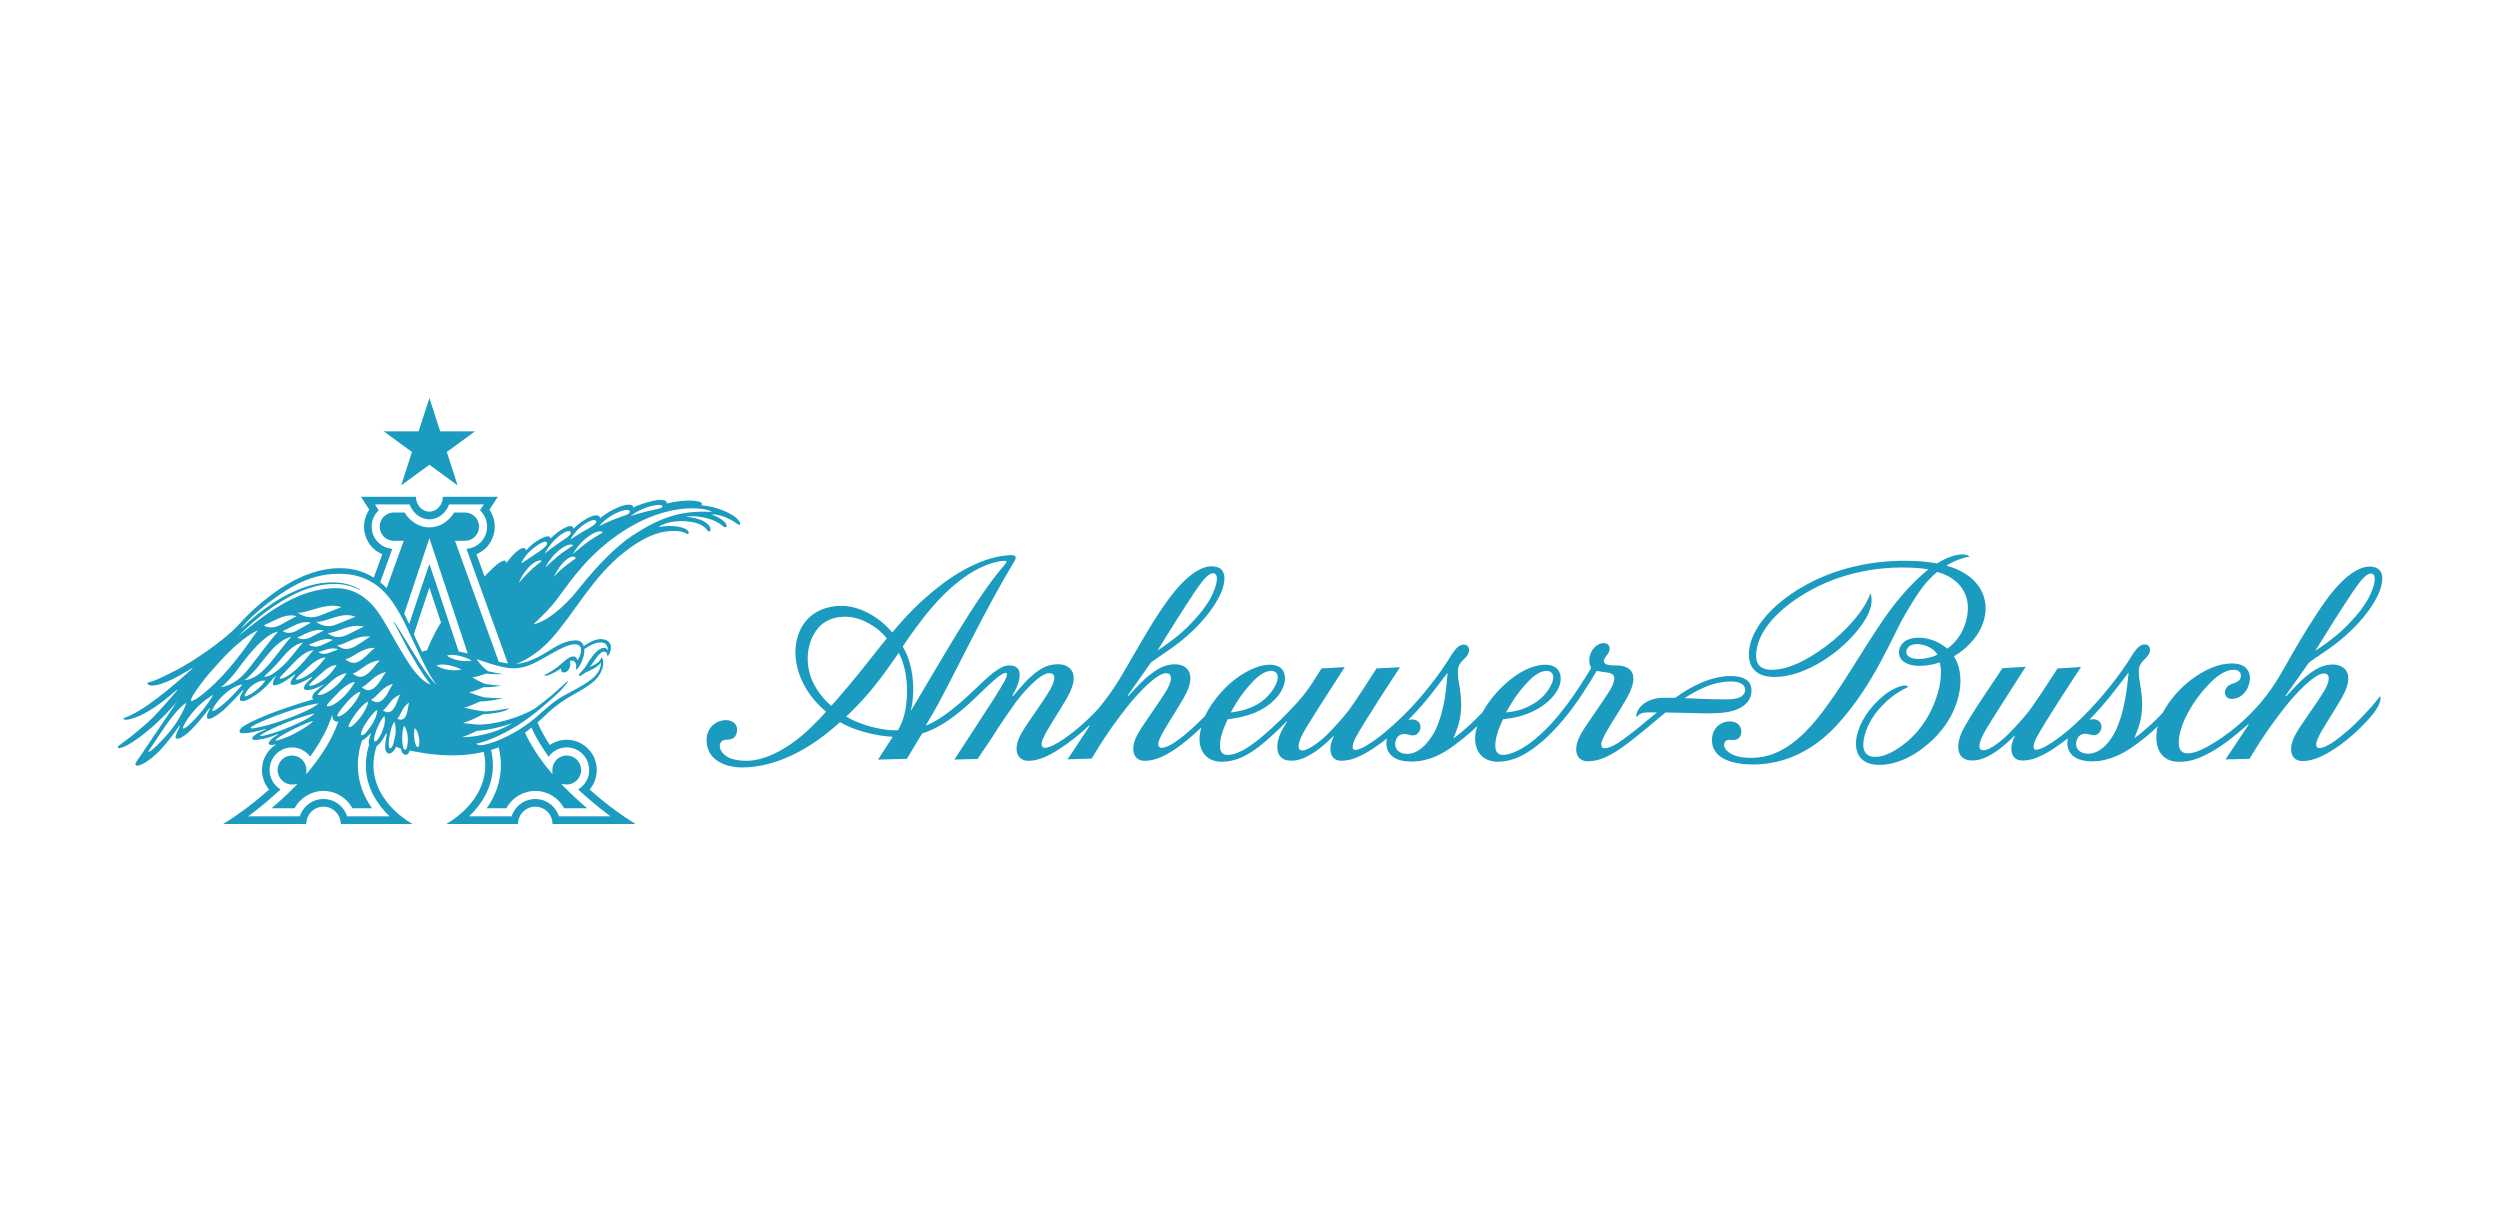 <?xml version="1.0" encoding="UTF-8"?>
<svg xmlns="http://www.w3.org/2000/svg" width="223" height="109" viewBox="0 0 223 109" fill="none">
  <path d="M189.783 60.853C189.644 62.123 189.304 64.204 188.524 65.54C188.019 66.406 187.264 67.23 186.227 67.23C185.54 67.23 185.048 66.769 185.226 66.083C185.342 65.637 185.66 65.463 185.978 65.451C186.168 65.444 186.362 65.509 186.549 65.55C186.804 65.605 186.936 65.591 187.112 65.473C187.291 65.354 187.445 65.106 187.445 64.858C187.445 64.553 187.331 64.31 186.969 64.192C186.709 64.108 186.36 64.198 186.36 64.198C187.852 62.714 188.794 61.379 189.873 59.981C189.873 59.981 189.804 60.663 189.783 60.853ZM209.872 52.785C210.486 51.882 211.045 51.158 211.478 51.158C211.912 51.158 211.86 51.75 211.751 52.163C211.597 52.743 211.231 53.686 210.192 54.892C209.099 56.161 208.312 56.784 207.518 57.365C207.278 57.54 206.749 57.922 206.522 58.055C206.863 57.487 209.037 54.014 209.872 52.785ZM209.433 65.166C208.478 65.993 207.481 66.728 206.883 66.729C206.607 66.73 206.52 66.425 206.697 65.992C207.056 65.109 208.023 63.758 208.868 62.282C209.268 61.582 209.476 60.971 209.466 60.486C209.451 59.727 208.907 59.276 208.088 59.276C207.231 59.276 206.541 59.635 205.611 60.409C204.988 60.928 203.946 62.092 203.946 62.092L203.851 62.091C203.851 62.091 205.79 59.35 205.942 59.122C207.112 58.246 208.235 57.665 209.704 56.255C211.291 54.731 212.052 53.353 212.316 52.593C212.92 50.734 211.887 50.538 211.362 50.538C210.449 50.538 209.092 51.319 207.477 53.556C206.343 55.127 205.261 56.949 204.315 58.591C203.608 59.819 202.947 61.128 201.789 62.515C199.896 64.783 197.788 66.19 196.422 66.846C196.057 67.013 195.592 67.201 195.105 67.201C194.556 67.201 194.385 66.799 194.349 66.437C194.273 65.662 194.652 64.567 195.068 63.767C195.747 62.459 196.496 61.593 197.055 61.002C197.948 60.06 198.721 59.743 199.214 59.743C199.676 59.743 199.888 59.959 199.888 60.279C199.888 60.657 199.58 60.832 199.316 60.927C199.094 61.007 198.791 61.079 198.609 61.336C198.499 61.491 198.47 61.63 198.47 61.791C198.47 62.111 198.715 62.344 199.067 62.344C199.265 62.344 199.624 62.325 200.042 61.959C200.404 61.642 200.633 61.161 200.684 60.637C200.714 60.332 200.665 60.032 200.508 59.786C200.2 59.306 199.643 59.171 198.997 59.18C197.956 59.195 196.857 59.681 195.975 60.26C194.592 61.166 193.543 62.401 192.895 63.608C192.269 64.281 191.128 65.346 190.375 65.845C190.375 65.845 190.693 65.158 190.877 64.472C191.181 63.34 191.103 62.181 190.888 60.966C190.785 60.375 190.782 60.239 190.782 59.86C190.782 59.328 191.048 59.04 191.383 58.722C191.661 58.457 191.782 58.2 191.782 57.974C191.782 57.726 191.642 57.519 191.404 57.488C190.965 57.431 190.638 57.755 190.261 58.323C189.092 60.26 187.408 62.332 185.798 63.929C184.867 64.852 183.707 65.851 182.631 66.487C182.353 66.652 181.907 66.876 181.618 66.876C181.218 66.876 181.454 66.185 181.62 65.865C182.352 64.444 185.625 59.498 185.625 59.498L183.53 59.627C183.53 59.627 181.845 62.248 181.187 63.157C180.575 64 179.534 65.094 179.136 65.491C178.445 66.182 177.445 66.92 176.951 66.92C176.599 66.92 176.547 66.72 176.57 66.447C176.591 66.193 176.744 65.739 177.226 64.935C177.891 63.825 180.693 59.479 180.693 59.479L178.619 59.603C178.027 60.546 175.605 63.964 174.985 65.333C174.515 66.376 174.653 67.096 174.913 67.42C175.173 67.744 175.502 67.835 175.951 67.835C176.65 67.835 177.271 67.528 177.892 67.135C178.559 66.714 179.225 66.093 179.686 65.635L179.72 65.653C179.644 65.797 179.564 66.016 179.51 66.18C179.283 66.887 179.411 67.837 180.382 67.837C181.132 67.837 181.681 67.601 182.274 67.307C183.054 66.918 183.813 66.35 184.452 65.854C184.452 65.854 183.907 67.913 186.633 67.913C188.145 67.913 189.423 67.162 190.064 66.737C190.828 66.229 191.879 65.386 192.467 64.774L192.47 64.771C192.4 65.037 192.357 65.446 192.35 65.587C192.271 67.112 193.102 67.956 194.358 67.956C195.39 67.956 196.148 67.667 197.213 67.087C198.511 66.379 199.59 65.403 200.565 64.578L200.596 64.597C200.165 65.293 198.511 67.739 198.511 67.739L200.65 67.69C200.65 67.69 200.844 67.383 200.926 67.246C201.967 65.506 202.895 64.256 203.802 63.099C204.706 61.945 206.444 60.072 207.282 60.072C207.71 60.072 207.748 60.392 207.715 60.639C207.642 61.208 207.223 61.81 206.554 62.804C205.369 64.562 204.703 65.4 204.46 66.203C204.201 67.059 204.457 67.888 205.401 67.888C205.899 67.888 206.414 67.747 206.895 67.54C207.665 67.208 208.783 66.517 209.914 65.504C210.702 64.798 211.753 63.755 212.139 62.972C212.465 62.311 212.3 62.096 212.3 62.096C211.747 62.884 210.26 64.451 209.433 65.166ZM155.622 61.771C155.402 62.364 154.456 62.383 153.939 62.383C152.639 62.383 151.537 62.328 150.26 62.275C150.801 61.92 151.345 61.613 152.012 61.319C152.873 60.94 153.56 60.825 154.215 60.791C154.912 60.756 155.342 60.926 155.535 61.158C155.689 61.344 155.693 61.577 155.622 61.771ZM129.042 60.872C128.928 62.509 128.5 64.438 127.809 65.54C127.277 66.388 126.522 67.248 125.487 67.248C124.798 67.248 124.306 66.788 124.486 66.102C124.602 65.656 124.92 65.482 125.237 65.47C125.427 65.463 125.622 65.528 125.808 65.569C126.062 65.624 126.195 65.609 126.372 65.492C126.549 65.373 126.704 65.125 126.704 64.877C126.704 64.572 126.59 64.329 126.228 64.211C125.969 64.127 125.618 64.218 125.618 64.218C127.111 62.733 128.052 61.398 129.131 60C129.131 60 129.055 60.681 129.042 60.872ZM81.281 63.366L81.254 63.341C81.47 62.591 81.804 59.858 80.528 57.666C80.965 56.988 81.751 55.903 82.322 55.168C84.377 52.518 86.787 50.496 89.125 50.076C89.25 50.054 89.757 49.96 89.78 50.104C89.8 50.227 89.556 50.408 88.906 51.235C86.826 53.882 84.508 57.916 81.281 63.366ZM80.814 63.004C80.638 64.348 80.087 65.141 80.087 65.141C78.375 65.199 76.305 64.461 75.483 63.912C75.886 63.537 76.741 62.738 77.927 61.29C78.715 60.328 79.72 58.885 80.167 58.233C80.167 58.233 81.219 59.924 80.814 63.004ZM74.156 62.962C73.694 62.6 72.646 61.525 72.25 60.163C71.687 58.216 72.362 56.391 73.429 55.601C74.065 55.133 74.767 55.014 75.433 55.014C76.826 55.014 78.353 55.957 79.1 56.948C78.59 57.552 77.381 59.115 76.708 59.946C75.244 61.752 74.156 62.962 74.156 62.962ZM106.592 52.762C107.206 51.859 107.765 51.135 108.198 51.135C108.633 51.135 108.579 51.727 108.47 52.14C108.317 52.72 107.95 53.663 106.912 54.869C105.82 56.138 105.033 56.761 104.237 57.342C103.998 57.517 103.469 57.899 103.243 58.032C103.583 57.464 105.757 53.992 106.592 52.762ZM110.297 62.667C110.711 62.02 111.205 61.337 111.891 60.655C112.407 60.141 112.954 59.833 113.423 59.84C113.724 59.846 113.976 60.033 113.976 60.419C113.976 60.675 113.866 61.017 113.587 61.451C113.17 62.099 112.542 62.727 111.507 63.141C110.693 63.467 109.781 63.551 109.781 63.551C109.781 63.551 110.145 62.895 110.297 62.667ZM134.855 62.667C135.269 62.02 135.762 61.337 136.448 60.655C136.965 60.141 137.512 59.833 137.98 59.84C138.497 59.849 138.863 60.36 138.16 61.451C137.744 62.099 137.209 62.638 136.064 63.148C135.357 63.463 134.339 63.551 134.339 63.551C134.339 63.551 134.703 62.895 134.855 62.667ZM155.986 60.833C155.703 60.493 155.214 60.302 154.316 60.302C153.633 60.302 152.711 60.494 151.822 60.868C150.924 61.246 150.16 61.715 149.431 62.247C148.766 62.23 148.153 62.235 147.837 62.285C146.853 62.444 146.31 62.94 146.073 63.419C146.001 63.568 145.891 63.869 146.027 63.965C146.035 63.969 146.073 63.863 146.177 63.773C146.4 63.578 146.661 63.545 147.072 63.545C147.162 63.545 147.428 63.546 147.793 63.549C147.698 63.628 147.602 63.708 147.505 63.789C146.973 64.233 146.457 64.659 145.917 65.095C145.409 65.506 144.88 65.904 144.311 66.275C144.004 66.476 143.513 66.744 143.104 66.744C142.828 66.744 142.751 66.44 142.927 66.007C143.287 65.124 144.254 63.773 145.099 62.297C145.498 61.597 145.707 60.986 145.697 60.501C145.681 59.742 145.137 59.402 144.319 59.362C143.82 59.339 143.75 59.361 143.471 59.31C143.02 59.227 142.934 58.951 143.245 58.565C143.463 58.295 143.581 58.068 143.581 57.879C143.581 57.586 143.418 57.362 143.049 57.362C142.726 57.362 142.278 57.58 142.02 58.025C141.491 58.938 141.936 59.568 141.936 59.568C141.349 60.581 140.476 61.927 139.75 62.877C139.163 63.647 137.98 65.221 136.28 66.424C135.742 66.804 134.772 67.339 134.066 67.339C133.45 67.339 133.383 66.843 133.383 66.463C133.383 65.922 133.587 65.141 134.077 64.154C134.716 64.079 135.213 64.006 135.846 63.806C137.883 63.163 139.215 61.707 139.215 60.565C139.215 60.013 138.998 59.294 137.796 59.294C136.883 59.294 135.811 59.797 134.938 60.451C133.946 61.195 132.888 62.337 132.243 63.531C131.631 64.194 130.425 65.34 129.633 65.864C129.633 65.864 129.951 65.177 130.136 64.49C130.44 63.359 130.361 62.2 130.148 60.985C130.044 60.394 130.041 60.258 130.041 59.879C130.041 59.347 130.306 59.059 130.642 58.741C130.92 58.476 131.042 58.219 131.041 57.992C131.041 57.745 130.9 57.538 130.663 57.507C130.225 57.45 129.897 57.774 129.52 58.342C128.35 60.279 126.649 62.408 125.057 63.948C124.114 64.859 122.966 65.87 121.89 66.506C121.611 66.671 121.166 66.894 120.877 66.894C120.477 66.894 120.714 66.204 120.879 65.883C121.61 64.463 124.883 59.517 124.883 59.517L122.788 59.623C122.788 59.623 121.104 62.267 120.445 63.176C119.834 64.019 118.792 65.113 118.395 65.51C117.704 66.201 116.669 66.939 116.21 66.939C115.858 66.939 115.815 66.739 115.838 66.466C115.86 66.212 116.003 65.758 116.485 64.954C117.15 63.843 119.952 59.507 119.952 59.507L117.878 59.622C117.286 60.565 116.791 61.393 116.159 62.156C115.461 62.999 113.307 65.262 111.606 66.466C110.998 66.897 110.183 67.339 109.515 67.339C108.855 67.339 108.822 66.843 108.822 66.463C108.822 65.935 109.029 65.141 109.519 64.154C110.159 64.079 110.632 63.991 111.268 63.806C113.335 63.207 114.62 61.713 114.62 60.525C114.62 60.057 114.453 59.294 113.239 59.294C112.326 59.294 111.327 59.794 110.53 60.33C109.438 61.063 108.173 62.418 107.487 63.867C106.213 65.159 104.505 66.706 103.603 66.706C103.327 66.706 103.24 66.402 103.416 65.969C103.776 65.086 104.744 63.735 105.588 62.259C105.988 61.559 106.196 60.948 106.186 60.463C106.17 59.703 105.627 59.253 104.808 59.253C103.951 59.253 103.262 59.612 102.331 60.386C101.708 60.905 100.666 62.069 100.666 62.069L100.571 62.068C100.571 62.068 102.511 59.327 102.662 59.099C103.831 58.223 104.956 57.642 106.424 56.232C108.011 54.708 108.772 53.33 109.037 52.57C109.64 50.711 108.607 50.514 108.082 50.514C107.135 50.514 105.799 51.296 104.175 53.533C102.89 55.303 101.919 57.06 101.035 58.568C100.254 59.902 99.519 61.316 98.171 62.972C97.019 64.386 94.23 66.704 93.194 66.704C92.919 66.704 92.828 66.4 93.004 65.967C93.364 65.084 94.332 63.733 95.176 62.257C95.576 61.557 95.784 60.946 95.774 60.461C95.758 59.702 95.215 59.251 94.396 59.251C93.539 59.251 92.885 59.522 91.919 60.384C91.398 60.849 90.383 62.067 90.383 62.067L90.296 62.065C90.52 61.663 90.948 60.923 90.957 60.228C90.964 59.716 90.707 59.355 90.037 59.355C89.654 59.355 89.284 59.496 88.64 59.98C88.15 60.347 87.518 60.965 86.64 61.792C85.243 63.109 83.69 64.343 82.573 64.723C82.573 64.723 83.407 63.318 83.761 62.653C85.698 59.019 87.83 54.5 90.297 50.376C90.356 50.278 90.415 50.18 90.474 50.082C90.596 49.88 90.631 49.721 90.575 49.641C90.5 49.534 90.325 49.508 90.039 49.522C87.776 49.638 85.377 51.039 83.742 52.329C82.12 53.609 80.97 54.769 79.586 56.416C78.57 55.188 76.795 54.001 74.968 54.045C74.152 54.065 73.359 54.241 72.606 54.745C71.426 55.536 70.962 56.907 70.953 58.141C70.939 60.081 71.998 62.102 73.689 63.474C73.689 63.474 72.635 64.692 71.501 65.641C70.159 66.765 68.14 68.002 66.232 67.853C65.596 67.803 64.876 67.688 64.427 67.122C64.216 66.857 64.157 66.572 64.237 66.344C64.344 66.042 64.568 65.984 64.961 65.971C65.589 65.95 65.748 65.468 65.748 65.071C65.748 64.539 65.279 64.236 64.769 64.236C63.876 64.236 63.095 64.877 63.032 65.872C62.919 67.649 64.521 68.456 66.206 68.456C69.133 68.456 72.254 66.879 74.928 64.409C76.16 65.171 78.212 65.657 79.635 65.722L78.32 67.755L80.889 67.687C80.889 67.687 81.937 65.95 82.254 65.427C83.332 65.08 84.63 64.438 86.505 62.712C87.504 61.792 88.313 60.932 89.01 60.395C89.256 60.205 89.517 60.024 89.674 60.024C89.917 60.024 89.846 60.267 89.618 60.727C89.166 61.564 88.489 62.607 86.305 65.949C86.105 66.255 85.133 67.754 85.133 67.754L87.2 67.695C87.2 67.695 88.186 66.243 88.463 65.823C88.844 65.246 89.055 64.838 90.448 62.866C91.215 61.781 92.753 60.047 93.59 60.047C94.018 60.047 94.071 60.322 94.037 60.569C93.956 61.142 93.552 61.754 92.862 62.779C91.677 64.537 91.012 65.376 90.769 66.178C90.509 67.034 90.794 67.864 91.738 67.864C92.236 67.864 92.711 67.733 93.194 67.528C93.962 67.201 94.962 66.537 95.929 65.778C96.364 65.437 97.186 64.682 97.186 64.682L97.218 64.701C96.787 65.398 95.228 67.732 95.228 67.732L97.37 67.666C97.37 67.666 97.564 67.36 97.646 67.223C98.687 65.483 99.615 64.233 100.522 63.075C101.426 61.922 103.165 60.049 104.002 60.049C104.43 60.049 104.468 60.369 104.436 60.616C104.361 61.184 103.943 61.788 103.274 62.781C102.089 64.539 101.424 65.377 101.18 66.18C100.921 67.036 101.177 67.865 102.121 67.865C102.619 67.865 103.125 67.727 103.606 67.516C104.753 67.014 106.085 65.922 107.124 64.914L107.149 64.926C107.107 65.033 107.045 65.352 107.033 65.44C106.803 67.09 107.732 67.947 108.958 67.947C110.12 67.947 111.023 67.493 111.895 66.9C112.794 66.288 114.018 65.116 114.771 64.349L114.808 64.367C114.622 64.655 114.357 65.105 114.245 65.352C113.774 66.387 113.917 67.122 114.172 67.439C114.432 67.763 114.76 67.854 115.21 67.854C115.909 67.854 116.53 67.547 117.151 67.154C117.817 66.733 118.483 66.112 118.945 65.654L118.979 65.672C118.903 65.816 118.823 66.035 118.77 66.199C118.542 66.906 118.67 67.856 119.64 67.856C120.391 67.856 120.94 67.62 121.532 67.326C122.312 66.937 123.073 66.368 123.71 65.873C123.71 65.873 123.165 67.932 125.892 67.932C127.479 67.932 128.633 67.226 129.323 66.762C129.96 66.333 131.138 65.405 131.727 64.793L131.76 64.806C131.727 64.918 131.634 65.226 131.607 65.467C131.414 67.236 132.462 67.947 133.587 67.947C134.826 67.947 135.814 67.414 136.578 66.894C137.976 65.94 139.208 64.569 140.292 63.123C140.858 62.365 141.356 61.574 141.856 60.781C141.906 60.702 142.425 59.845 142.425 59.845C142.778 59.923 143.119 59.952 143.357 59.986C143.908 60.066 144.029 60.301 143.989 60.604C143.91 61.204 143.475 61.794 142.784 62.819C141.599 64.577 140.934 65.415 140.691 66.218C140.432 67.074 140.688 67.904 141.632 67.904C142.131 67.904 142.634 67.789 143.116 67.584C143.935 67.236 144.781 66.625 145.478 66.085C146.298 65.45 147.439 64.489 147.819 64.17C148.085 63.947 148.329 63.744 148.562 63.555C149.831 63.566 151.358 63.616 151.888 63.63C152.353 63.642 153.034 63.62 153.402 63.596C155.281 63.474 156.047 62.712 156.204 61.913C156.285 61.502 156.199 61.089 155.986 60.833ZM171.141 58.78C170.47 58.78 170.043 58.544 170.043 58.156C170.043 57.774 170.402 57.374 171.22 57.467C171.706 57.522 172.042 57.687 172.333 57.876C172.643 58.078 172.816 58.391 172.816 58.391C172.303 58.653 171.711 58.78 171.141 58.78ZM173.62 50.455C174.429 49.923 175.468 49.656 175.694 49.656C175.694 49.656 175.546 49.445 174.951 49.456C174.41 49.466 173.54 49.771 172.79 50.257C172.239 50.157 171.534 50.075 170.859 50.043C167.093 49.864 163.57 50.726 160.755 52.362C158.037 53.941 156.175 56.103 156.011 58.094C155.952 58.807 156.105 59.465 156.613 59.888C157.027 60.235 157.588 60.381 158.286 60.383C159.801 60.389 161.704 59.69 163.594 58.255C164.962 57.216 165.996 55.981 166.531 54.992C167.235 53.693 166.833 52.922 166.833 52.922C166.398 54.318 164.737 56.28 162.759 57.731C161.189 58.883 159.522 59.745 158.042 59.745C156.779 59.745 156.578 58.986 156.662 58.156C156.845 56.355 158.397 54.641 160.374 53.331C163.442 51.297 167.141 50.408 170.973 50.663C171.323 50.686 171.712 50.733 172.016 50.788C171.939 50.847 171.862 50.909 171.787 50.972C170.449 52.098 169.116 53.614 167.9 55.411C165.964 58.274 164.757 60.473 163.157 62.695C161.825 64.572 160.339 66.33 158.36 67.174C157.599 67.499 156.752 67.622 155.971 67.595C155.19 67.568 154.638 67.423 154.165 67.076C154.004 66.958 153.77 66.688 153.794 66.416C153.834 65.972 154.16 65.97 154.501 66.005C155.109 66.067 155.35 65.615 155.325 65.198C155.296 64.695 154.902 64.346 154.28 64.346C153.694 64.346 152.786 64.749 152.715 65.88C152.591 67.852 154.941 68.192 156.366 68.192C159.219 68.192 161.792 66.925 163.869 64.656C167.22 60.995 168.814 56.686 169.95 54.781C170.825 53.311 171.592 51.984 172.8 51.017C174.835 51.576 175.638 53.025 175.527 54.502C175.434 55.727 174.882 56.984 173.702 57.865C173.25 57.483 172.37 56.884 171.129 56.884C169.818 56.884 169.379 57.638 169.388 58.216C169.4 58.966 170.161 59.394 171.187 59.394C172.212 59.394 173.014 59.088 173.014 59.088C173.22 59.68 173.133 60.761 172.925 61.554C172.389 63.601 171.291 65.204 170.023 66.233C168.49 67.478 167.575 67.516 167.225 67.511C166.405 67.499 166.155 66.93 166.21 66.269C166.289 65.32 166.774 64.291 167.374 63.539C168.641 61.946 169.851 61.471 170.216 61.271C170.216 61.271 170.085 61.051 169.57 61.202C168.966 61.378 168.339 61.728 167.618 62.4C166.377 63.555 165.65 64.965 165.562 66.094C165.509 66.771 165.686 67.402 166.123 67.762C166.469 68.056 166.955 68.228 167.673 68.228C168.686 68.228 169.843 67.829 170.784 67.242C173.072 65.812 174.49 63.688 174.808 61.539C174.978 60.397 174.807 59.363 174.288 58.538C174.728 58.301 176.866 56.946 177.098 54.616C177.264 52.95 176.28 51.186 173.62 50.455Z" fill="#1A9BBF"></path>
  <path d="M36.749 40.317L34.235 38.477H37.342L38.303 35.5L39.263 38.477H42.37L39.856 40.317L40.816 43.294L38.303 41.454L35.789 43.294L36.749 40.317ZM60.303 45.923C58.817 46.316 57.727 46.921 56.419 47.769C55.222 48.545 53.419 50.239 51.627 52.523C50.219 54.316 48.609 55.504 47.567 55.697C47.567 55.697 48.85 54.556 49.685 53.449C50.767 52.016 52.448 49.365 55.728 47.291C58.288 45.672 60.399 45.404 61.25 45.355C62.117 45.304 63.259 45.414 63.477 45.665C63.477 45.665 61.837 45.519 60.303 45.923ZM46.286 51.985C46.286 51.985 46.531 51.232 47.229 50.536C47.751 50.016 48.243 49.882 48.307 50.063C48.307 50.063 47.948 50.327 47.468 50.745C47.028 51.13 46.286 51.985 46.286 51.985ZM47.754 48.766C48.356 48.32 48.687 48.237 48.776 48.393C48.865 48.549 48.699 48.774 48.093 49.198C47.383 49.695 46.51 50.252 46.51 50.252C46.51 50.252 46.686 49.558 47.754 48.766ZM49.928 47.765C50.49 47.34 50.826 47.3 50.904 47.45C50.981 47.6 50.816 47.806 50.23 48.183C49.543 48.625 48.582 49.376 48.582 49.376C48.582 49.376 49.071 48.413 49.928 47.765ZM52.174 46.728C52.766 46.342 53.104 46.326 53.171 46.48C53.237 46.635 53.057 46.83 52.444 47.166C51.727 47.559 50.883 48.126 50.883 48.126C50.883 48.126 51.271 47.316 52.174 46.728ZM51.108 49.414C51.108 49.414 51.516 48.583 52.435 47.888C53.123 47.368 53.712 47.289 53.757 47.507C53.757 47.507 53.299 47.756 52.676 48.166C52.105 48.541 51.108 49.414 51.108 49.414ZM48.656 50.609C48.656 50.609 49.008 49.794 49.858 49.089C50.495 48.56 51.056 48.459 51.108 48.667C51.108 48.667 50.681 48.925 50.102 49.344C49.572 49.729 48.656 50.609 48.656 50.609ZM50.246 50.177C50.903 49.489 51.301 49.596 51.363 49.801C51.363 49.801 50.949 50.078 50.39 50.521C49.878 50.929 49.416 51.425 49.416 51.425C49.416 51.425 49.759 50.686 50.246 50.177ZM55.161 45.682C55.88 45.394 56.19 45.477 56.172 45.644C56.154 45.808 56.102 45.859 55.374 46.106C54.392 46.439 53.449 46.928 53.449 46.928C53.449 46.928 54.065 46.12 55.161 45.682ZM58.078 45.145C58.821 44.959 59.122 45.041 59.088 45.172C59.056 45.299 58.998 45.337 58.25 45.491C57.242 45.699 56.257 46.031 56.257 46.031C56.257 46.031 56.947 45.43 58.078 45.145ZM48.031 58.955C48.172 58.878 48.314 58.799 48.458 58.718C49.313 58.239 50.451 57.537 51.142 57.477C51.572 57.439 51.757 57.61 51.805 57.787C51.846 57.941 51.857 58.081 51.755 58.417C51.699 58.602 51.585 58.808 51.506 58.907C51.506 58.907 51.436 58.51 51.091 58.556C50.599 58.621 50.215 59.141 49.646 59.56C49.179 59.905 48.727 60.131 48.52 60.242C48.52 60.242 48.668 60.321 48.971 60.205C49.297 60.078 49.761 59.832 50.03 59.62C50.023 59.848 50.14 60.022 50.372 59.976C50.607 59.93 50.773 59.73 50.84 59.483C50.892 59.296 50.858 58.953 50.823 58.969C51.201 58.784 51.396 59.137 51.396 59.405C51.396 59.492 51.386 59.695 51.349 59.75C51.349 59.75 51.45 59.725 51.584 59.553C51.718 59.381 51.909 59.083 52.053 58.538C52.137 58.22 52.131 58.042 52.105 57.897C52.344 57.753 52.689 57.538 52.91 57.455C53.499 57.233 53.969 57.24 54.143 57.614C54.256 57.86 54.203 58.03 54.203 58.03C54.15 57.844 54.01 57.778 53.843 57.788C53.417 57.812 52.958 58.357 52.63 58.829C52.339 59.247 52.252 59.495 51.923 59.852C51.834 59.947 51.618 60.09 51.656 60.225C51.705 60.397 51.906 60.208 52.057 60.106C52.281 59.956 52.621 59.806 52.813 59.713C53.419 59.418 53.597 59.106 53.597 59.106C53.629 59.237 53.569 59.834 52.996 60.389C52.28 61.081 50.492 61.903 49.947 62.254C49.72 62.401 49.505 62.555 49.301 62.714C48.662 63.208 48.118 63.741 47.588 64.175C46.684 64.915 45.181 65.871 43.568 66.344C42.582 66.633 42.494 66.338 42.488 66.332C42.798 66.264 43.6 66.085 44.934 65.403C46.792 64.454 48.074 63.332 48.898 62.614C49.002 62.523 49.097 62.441 49.183 62.365C49.775 61.843 49.95 61.661 50.033 61.572C50.495 61.074 50.665 60.83 50.668 60.715C50.512 60.845 49.971 61.369 49.49 61.782C49.414 61.847 49.279 61.963 49.098 62.113C48.761 62.391 48.266 62.789 47.69 63.213C46.316 64.035 44.023 64.682 42.567 64.632C41.948 64.584 41.299 64.492 41.299 64.492C41.979 64.281 42.654 63.946 43.075 63.718C43.753 63.672 44.95 63.56 45.391 63.211L45.441 63.17C44.594 63.339 43.639 63.489 43.094 63.446C42.339 63.365 41.385 63.116 41.385 63.116C41.667 63.088 42.323 62.801 42.828 62.564C43.394 62.598 44.685 62.335 44.763 62.312L44.819 62.278C44.275 62.297 43.614 62.243 43.267 62.21C42.632 62.087 41.86 61.752 41.86 61.752C42.361 61.638 42.812 61.451 43.12 61.304C43.696 61.316 44.509 61.21 44.579 61.19L44.635 61.158C44.248 61.143 43.526 61.043 43.28 61.008C42.761 60.811 42.129 60.426 42.129 60.426C42.669 60.324 43.103 60.184 43.37 60.087C43.932 60.146 44.701 60.154 44.773 60.138L44.807 60.111C44.452 60.078 43.818 59.941 43.53 59.875C42.783 59.304 42.531 58.792 42.531 58.792C42.531 58.792 44.666 59.603 45.714 59.615C46.645 59.625 47.334 59.33 48.031 58.955ZM48.487 66.835L48.867 67.403C48.889 67.434 48.913 67.465 48.937 67.497C49.3 66.995 49.889 66.668 50.553 66.668C51.658 66.668 52.554 67.571 52.554 68.684C52.554 69.422 52.16 70.067 51.573 70.418C51.6 70.444 51.627 70.469 51.652 70.492L52.148 70.935C53.021 71.717 53.843 72.359 54.465 72.818H49.855C49.749 72.484 49.564 72.178 49.311 71.924C48.892 71.503 48.337 71.272 47.746 71.272C47.155 71.272 46.599 71.503 46.181 71.924C45.927 72.178 45.742 72.484 45.636 72.818L41.846 72.817C42.44 72.251 42.923 71.628 43.276 70.965C43.646 70.271 43.87 69.54 43.942 68.793C44.002 68.169 43.954 67.534 43.804 66.895C43.987 66.84 44.169 66.778 44.35 66.711C44.394 66.695 44.439 66.678 44.483 66.661C44.875 68.257 44.68 69.85 43.907 71.302C43.763 71.571 43.598 71.838 43.416 72.095L45.13 72.096L45.17 72.095C45.686 71.141 46.669 70.551 47.745 70.551C48.822 70.551 49.805 71.141 50.321 72.095L52.381 72.097C51.64 71.472 50.943 70.826 50.308 70.175L50.069 69.93L50.408 69.969C50.461 69.975 50.508 69.978 50.553 69.978C51.261 69.978 51.838 69.397 51.838 68.684C51.838 67.97 51.261 67.39 50.553 67.39C49.845 67.39 49.269 67.97 49.269 68.684L49.277 69.054L49.056 68.789C48.098 67.635 47.353 66.485 46.828 65.356C46.866 65.327 46.905 65.299 46.943 65.269C46.967 65.25 46.991 65.233 47.015 65.214C47.156 65.101 47.285 64.997 47.404 64.898C47.69 65.536 48.052 66.184 48.487 66.835ZM41.214 65.746C41.678 65.612 42.135 65.399 42.511 65.196C43.651 65.119 44.846 64.805 45.714 64.515C45.314 64.742 44.916 64.941 44.537 65.091C42.677 65.827 41.214 65.746 41.214 65.746ZM40.062 59.76C39.497 59.686 39.136 59.505 38.943 59.362C38.943 59.362 39.233 59.176 40.089 59.351C40.545 59.444 41.042 59.631 41.153 59.723C41.153 59.723 40.726 59.846 40.062 59.76ZM38.868 61.026C38.82 60.986 38.771 60.941 38.724 60.891C38.628 60.793 38.537 60.685 38.448 60.574C38.271 60.352 38.103 60.117 37.94 59.879C37.613 59.403 37.303 58.911 37 58.416L36.087 56.929C35.779 56.434 35.478 55.935 35.151 55.45L35.105 55.48C35.394 55.984 35.657 56.505 35.927 57.021L36.333 57.797C36.473 58.053 36.62 58.305 36.766 58.558C37.06 59.062 37.36 59.564 37.681 60.055C37.842 60.301 38.008 60.544 38.188 60.781C38.266 60.883 38.347 60.983 38.435 61.081C38.344 61.04 38.245 60.994 38.142 60.942C37.752 60.745 37.268 60.279 36.804 59.656C35.985 58.555 34.612 55.989 34.183 55.305C33.742 54.602 32.504 52.463 29.978 52.463C27.365 52.463 25.176 53.862 24.21 54.498C22.992 55.3 21.334 56.682 21.204 56.79C21.437 56.552 21.677 56.319 21.92 56.091C22.318 55.717 22.732 55.359 23.157 55.017C23.582 54.674 24.019 54.347 24.474 54.045C24.927 53.743 25.392 53.457 25.872 53.201C26.353 52.946 26.849 52.72 27.36 52.536C27.872 52.355 28.399 52.215 28.936 52.145C29.474 52.075 30.021 52.067 30.559 52.136C31.096 52.205 31.628 52.361 32.099 52.637L32.128 52.59C31.659 52.291 31.122 52.112 30.576 52.021C30.028 51.931 29.469 51.927 28.918 51.984C28.365 52.041 27.822 52.171 27.295 52.343C26.768 52.517 26.257 52.734 25.761 52.982C25.513 53.107 25.268 53.236 25.028 53.375C24.908 53.444 24.791 53.519 24.673 53.59L24.496 53.699L24.323 53.814C23.858 54.116 23.411 54.444 22.977 54.788C22.47 55.194 21.984 55.622 21.516 56.072C21.641 55.885 21.815 55.668 22.058 55.425C22.629 54.854 23.295 54.183 25.048 52.978C27.23 51.479 29.069 51.055 30.922 51.216C34.012 51.483 35.205 54.004 35.733 54.876C36.219 55.68 37.623 58.979 38.352 60.212C38.616 60.659 38.807 60.908 38.899 61.049C38.889 61.041 38.879 61.035 38.868 61.026ZM37.4 66.299C37.39 66.443 37.375 66.629 37.263 66.648L37.247 66.646C37.131 66.635 37.014 66.255 36.981 66.039C36.94 65.772 36.929 65.567 36.93 65.38C36.931 65.133 37.014 64.938 37.01 64.944C37.109 65.039 37.28 65.294 37.351 65.684C37.39 65.893 37.417 66.066 37.4 66.299ZM36.263 63.714C36.172 63.939 36.096 64.069 35.924 64.159C35.733 64.259 35.435 64.111 35.435 64.111C35.573 64 35.698 63.719 35.757 63.608C35.876 63.382 35.922 63.256 36.096 63.031C36.293 62.775 36.498 62.673 36.498 62.673C36.41 62.884 36.379 63.431 36.263 63.714ZM36.34 66.466C36.307 66.645 36.263 66.879 36.116 66.88C35.967 66.881 35.893 66.37 35.881 66.088C35.867 65.752 35.882 65.496 35.909 65.265C35.945 64.959 36.047 64.725 36.042 64.732C36.152 64.863 36.329 65.203 36.364 65.696C36.383 65.961 36.393 66.179 36.34 66.466ZM35.197 63.091C35.044 63.322 34.921 63.46 34.709 63.522C34.467 63.593 34.15 63.37 34.15 63.37C34.331 63.274 34.539 62.981 34.631 62.867C34.818 62.636 34.899 62.502 35.148 62.284C35.432 62.037 35.69 61.968 35.69 61.968C35.541 62.189 35.392 62.794 35.197 63.091ZM35.274 65.524L35.09 66.347C35.02 66.533 34.928 66.776 34.782 66.747C34.635 66.719 34.669 66.155 34.716 65.85C34.772 65.486 34.852 65.139 34.927 64.896C35.025 64.574 35.171 64.373 35.164 64.379C35.245 64.541 35.341 64.987 35.274 65.524ZM34.198 64.96C34.098 65.253 34.007 65.489 33.825 65.775C33.712 65.954 33.575 66.164 33.428 66.127C33.273 66.088 33.439 65.485 33.554 65.178C33.692 64.81 33.806 64.584 33.937 64.347C34.11 64.034 34.301 63.863 34.292 63.868C34.342 64.055 34.386 64.416 34.198 64.96ZM33.284 64.456C33.117 64.762 32.836 65.12 32.66 65.329C32.506 65.511 32.346 65.614 32.247 65.569C32.083 65.496 32.363 64.939 32.555 64.624C32.785 64.247 33.004 63.955 33.199 63.721C33.461 63.406 33.648 63.334 33.648 63.334C33.663 63.551 33.56 63.949 33.284 64.456ZM33.324 70.965C33.678 71.628 34.16 72.251 34.754 72.817L30.965 72.818C30.858 72.484 30.673 72.178 30.42 71.924C30.002 71.503 29.446 71.272 28.855 71.272C28.264 71.272 27.708 71.503 27.29 71.924C27.036 72.178 26.852 72.484 26.745 72.818H22.136C22.758 72.359 23.579 71.717 24.453 70.935L24.948 70.492C24.974 70.469 25 70.444 25.028 70.418C24.44 70.067 24.047 69.422 24.047 68.684C24.047 67.571 24.942 66.668 26.047 66.668C26.711 66.668 27.3 66.995 27.664 67.497C27.687 67.465 27.711 67.434 27.734 67.403L28.114 66.835C28.715 65.937 29.177 65.042 29.489 64.176C29.533 64.055 29.584 63.912 29.64 63.756C29.62 64.026 29.725 64.339 30.029 64.375C30.075 64.38 30.125 64.379 30.181 64.371C30.175 64.388 30.168 64.406 30.162 64.422C29.65 65.846 28.769 67.315 27.544 68.789L27.323 69.054L27.331 68.689C27.331 67.97 26.755 67.39 26.047 67.39C25.339 67.39 24.763 67.97 24.763 68.684C24.763 69.397 25.339 69.978 26.047 69.978C26.092 69.978 26.14 69.975 26.193 69.969L26.532 69.93L26.293 70.175C25.658 70.826 24.961 71.471 24.219 72.097L26.279 72.095C26.795 71.141 27.778 70.551 28.855 70.551C29.932 70.551 30.915 71.141 31.43 72.095H33.184C33.002 71.838 32.838 71.571 32.694 71.302C31.829 69.679 31.686 67.879 32.279 66.097L32.296 66.046C32.359 66.013 32.421 65.975 32.482 65.934C32.596 65.857 32.702 65.77 32.782 65.693C33.027 65.459 33.102 65.365 33.102 65.365C33.102 65.365 33.009 65.64 32.924 65.948C32.885 66.087 32.878 66.287 32.919 66.452C32.674 67.238 32.585 68.025 32.659 68.793C32.731 69.54 32.955 70.271 33.324 70.965ZM24.551 66.043C24.548 66.023 24.616 65.963 24.651 65.933C24.877 65.734 25.458 65.394 26.207 65.025C27.061 64.602 27.659 64.376 27.954 64.297C27.808 64.477 27.374 64.847 26.442 65.342C25.984 65.586 25.588 65.796 24.848 66.016C24.648 66.075 24.556 66.059 24.551 66.043ZM23.593 65.607C23.328 65.671 23.238 65.663 23.209 65.645C23.203 65.641 23.202 65.638 23.202 65.636C23.196 65.607 23.287 65.54 23.345 65.498C23.643 65.278 24.744 64.763 25.749 64.373C26.905 63.924 27.698 63.704 28.073 63.643C27.89 63.833 27.311 64.225 26.023 64.771C25.414 65.028 24.656 65.349 23.593 65.607ZM22.837 64.926C22.507 64.992 22.395 64.976 22.359 64.951C22.351 64.945 22.349 64.939 22.348 64.935C22.341 64.894 22.454 64.818 22.533 64.765C22.909 64.512 24.281 63.937 25.53 63.509C26.989 63.01 27.98 62.782 28.431 62.73C28.215 62.948 27.491 63.407 25.849 64.025C25.092 64.309 24.149 64.663 22.837 64.926ZM28.357 61.913C28.4 61.78 28.83 61.433 29.17 61.12C29.832 60.511 29.949 60.434 30.329 60.234C30.712 60.033 30.923 60.062 30.923 60.062C30.782 60.22 30.526 60.697 29.985 61.177C29.659 61.467 29.234 61.769 28.861 61.912C28.583 62.019 28.318 62.035 28.357 61.913ZM28.076 61.076C27.798 61.183 27.533 61.221 27.572 61.1C27.602 61.007 28.052 60.601 28.385 60.307C29.008 59.757 29.064 59.702 29.389 59.512C29.764 59.295 30.027 59.34 30.027 59.34C29.885 59.498 29.74 59.861 29.2 60.341C28.874 60.631 28.449 60.933 28.076 61.076ZM26.91 60.523C26.632 60.629 26.367 60.668 26.406 60.547C26.436 60.453 26.892 60.055 27.219 59.754C27.886 59.14 28.04 59.025 28.416 58.827C28.799 58.626 29.053 58.655 29.053 58.655C28.869 58.827 28.574 59.307 28.034 59.788C27.708 60.078 27.283 60.379 26.91 60.523ZM25.436 60.408C25.115 60.559 24.984 60.559 24.959 60.489C24.927 60.398 25.228 60.159 25.787 59.56C26.485 58.813 26.799 58.513 27.235 58.254C27.679 57.99 27.984 58.008 27.984 58.008C27.689 58.226 27.346 58.776 26.744 59.395C26.381 59.768 25.868 60.205 25.436 60.408ZM24.067 60.255C23.929 60.315 23.851 60.339 23.742 60.359C23.509 60.403 23.588 60.304 23.636 60.264C23.911 60.037 24.596 59.331 24.687 59.226C25.616 58.147 25.81 57.928 26.301 57.607C26.684 57.357 27.037 57.325 27.037 57.325C26.752 57.557 26.173 58.399 25.589 59.035C25.237 59.418 24.505 60.064 24.067 60.255ZM23.203 61.264C22.722 61.736 22.36 61.913 22.202 61.999C22.045 62.085 21.866 62.158 21.827 62.09C21.803 62.048 21.862 61.896 21.91 61.816C22.095 61.514 22.217 61.372 22.406 61.216C23.151 60.6 23.664 60.711 23.664 60.711C23.664 60.711 23.613 60.862 23.203 61.264ZM23.03 59.446C24.182 57.977 24.463 57.669 25.087 57.22C25.575 56.869 25.986 56.808 25.986 56.808C25.627 57.129 24.818 58.277 24.091 59.145C23.652 59.669 23.139 60.175 22.577 60.452C22.159 60.657 21.788 60.677 21.788 60.677C22.084 60.537 22.886 59.63 23.03 59.446ZM25.02 55.737C24.653 55.932 24.343 55.984 24.04 55.958C23.693 55.927 23.536 55.774 23.536 55.774C23.767 55.687 24.144 55.485 24.349 55.391C24.732 55.216 25.012 55.059 25.513 54.945C26.079 54.815 26.449 54.962 26.449 54.962C26.085 55.151 25.506 55.48 25.02 55.737ZM26.913 55.547C27.398 55.426 27.72 55.546 27.72 55.546C27.409 55.715 26.916 56.008 26.503 56.237C26.19 56.412 25.925 56.462 25.663 56.444C25.364 56.424 25.227 56.295 25.227 56.295C25.424 56.216 25.745 56.036 25.92 55.951C26.246 55.794 26.484 55.655 26.913 55.547ZM28.603 54.885C28.129 55.073 27.744 55.094 27.378 55.02C26.959 54.936 26.539 54.649 26.539 54.649C26.925 54.699 27.565 54.471 27.832 54.395C28.379 54.24 28.592 54.154 29.266 54.057C29.97 53.956 30.449 54.158 30.449 54.158C29.98 54.34 29.229 54.638 28.603 54.885ZM30.041 55.693C29.613 55.862 29.268 55.881 28.938 55.815C28.561 55.739 28.183 55.459 28.183 55.459C28.531 55.505 29.107 55.299 29.346 55.231C29.833 55.093 30.114 54.948 30.677 54.884C31.314 54.812 31.702 55.018 31.702 55.018C31.279 55.181 30.604 55.47 30.041 55.693ZM30.939 56.64C30.552 56.817 30.233 56.85 29.925 56.805C29.572 56.752 29.21 56.468 29.21 56.468C29.534 56.494 30.057 56.276 30.276 56.201C30.72 56.05 30.941 55.94 31.456 55.859C32.043 55.766 32.447 55.892 32.447 55.892C32.063 56.063 31.451 56.407 30.939 56.64ZM28.911 58.002C29.148 57.932 29.323 57.865 29.623 57.84C29.963 57.812 30.166 57.928 30.166 57.928C29.938 58.008 29.568 58.15 29.272 58.259C29.043 58.343 28.859 58.346 28.685 58.305C28.486 58.259 28.407 58.156 28.407 58.156C28.549 58.125 28.784 58.039 28.911 58.002ZM26.942 57.011C26.659 56.987 26.532 56.862 26.532 56.862C26.72 56.791 27.026 56.627 27.193 56.55C27.504 56.407 27.698 56.324 28.106 56.23C28.566 56.124 28.868 56.243 28.868 56.243C28.571 56.398 28.134 56.621 27.739 56.831C27.44 56.99 27.189 57.033 26.942 57.011ZM28.183 57.251C28.475 57.145 28.619 57.072 28.994 57.017C29.418 56.954 29.683 57.083 29.683 57.083C29.403 57.202 28.923 57.478 28.587 57.595C28.297 57.696 28.139 57.694 27.917 57.657C27.663 57.615 27.556 57.493 27.556 57.493C27.731 57.443 28.027 57.309 28.183 57.251ZM31.681 57.657C31.334 57.848 31.042 57.901 30.754 57.88C30.424 57.856 30.071 57.555 30.071 57.555C30.372 57.556 30.84 57.319 31.038 57.235C31.438 57.065 31.634 56.947 32.105 56.837C32.642 56.711 33.023 56.8 33.023 56.8C32.68 56.984 32.137 57.407 31.681 57.657ZM32.299 58.818C32 59.03 31.773 59.149 31.469 59.122C31.128 59.092 30.797 58.804 30.797 58.804C31.074 58.773 31.481 58.505 31.654 58.406C32.004 58.207 32.173 58.077 32.595 57.925C33.075 57.752 33.436 57.793 33.436 57.793C33.139 58 32.693 58.539 32.299 58.818ZM32.881 60.021C32.614 60.244 32.38 60.383 32.117 60.37C31.775 60.354 31.459 60.074 31.459 60.074C31.72 60.024 32.085 59.739 32.242 59.633C32.559 59.418 32.709 59.283 33.098 59.108C33.54 58.908 33.885 58.92 33.885 58.92C33.619 59.138 33.233 59.727 32.881 60.021ZM31.564 63.889C31.869 63.446 32.077 63.204 32.313 62.964C32.626 62.645 32.837 62.584 32.837 62.584C32.833 62.821 32.651 63.241 32.305 63.768C32.097 64.085 31.772 64.453 31.538 64.659C31.344 64.83 31.171 64.904 31.101 64.814C31.041 64.735 31.309 64.259 31.564 63.889ZM29.663 62.892C29.394 63.017 29.163 63.069 29.161 62.912C29.159 62.825 29.6 62.374 29.919 62.038C30.53 61.395 30.702 61.276 31.075 61.046C31.444 60.819 31.657 60.834 31.657 60.834C31.486 61.117 31.243 61.545 30.736 62.061C30.43 62.372 30.026 62.723 29.663 62.892ZM30.667 62.957C31.03 62.51 31.28 62.261 31.557 62.032C31.926 61.727 32.153 61.703 32.153 61.703C32.097 61.917 31.885 62.383 31.459 62.906C31.203 63.221 30.859 63.582 30.538 63.77C30.298 63.91 30.129 63.96 30.086 63.854C30.045 63.75 30.395 63.291 30.667 62.957ZM35.059 61.012C34.857 61.247 34.608 61.88 34.341 62.198C34.139 62.439 33.949 62.591 33.718 62.63C33.428 62.679 33.085 62.423 33.085 62.423C33.309 62.337 33.589 62.026 33.711 61.907C33.959 61.665 34.072 61.521 34.389 61.303C34.751 61.056 35.059 61.012 35.059 61.012ZM33.601 61.155C33.371 61.394 33.161 61.54 32.916 61.565C32.608 61.596 32.266 61.303 32.266 61.303C32.507 61.228 32.822 60.921 32.959 60.805C33.237 60.569 33.364 60.425 33.713 60.219C34.111 59.984 34.437 59.959 34.437 59.959C34.209 60.193 33.904 60.84 33.601 61.155ZM20.644 60.989C20.145 61.253 19.696 61.291 19.696 61.291C20.05 61.11 20.865 60.15 21.033 59.921C22.378 58.098 23.052 57.394 23.794 56.827C24.372 56.384 24.808 56.342 24.808 56.342C24.384 56.745 23.135 58.441 22.284 59.52C21.77 60.171 21.316 60.634 20.644 60.989ZM20.797 61.987C20.225 62.585 19.585 63.096 19.4 63.215C19.214 63.334 19.004 63.479 18.951 63.398C18.918 63.349 18.98 63.212 19.041 63.115C19.267 62.75 19.45 62.479 19.866 62.066C20.819 61.118 21.607 61.051 21.607 61.051C21.607 61.051 21.575 61.174 20.797 61.987ZM18.128 63.286C17.589 63.977 16.968 64.583 16.785 64.729C16.602 64.874 16.396 65.049 16.332 64.97C16.292 64.921 16.347 64.809 16.401 64.701C16.601 64.293 16.798 64.022 17.189 63.539C18.006 62.532 19.008 61.978 19.008 61.978C19.008 61.978 18.861 62.348 18.128 63.286ZM15.75 64.429C15.102 65.451 14.036 66.481 13.679 66.792C13.455 66.988 13.266 67.089 13.234 67.083C13.234 67.083 13.233 67.079 13.236 67.067C13.252 66.995 13.363 66.831 13.451 66.699C13.472 66.669 13.491 66.64 13.509 66.614L13.527 66.586C14.072 65.762 14.493 65.135 14.71 64.82C15.811 63.23 16.431 62.796 16.613 62.694C16.579 62.858 16.426 63.362 15.75 64.429ZM17.484 61.609C18.05 60.798 18.454 60.266 19.711 58.898C21.165 57.315 22.361 56.486 23.016 56.219C22.858 56.387 22.738 56.561 22.536 56.854C22.322 57.166 22.027 57.594 21.501 58.288C20.413 59.722 19.387 60.834 18.365 61.687C18.085 61.92 17.341 62.541 17.096 62.515C17.074 62.513 17.058 62.506 17.048 62.492C17.025 62.465 16.99 62.318 17.484 61.609ZM41.021 58.512C41.474 58.621 41.965 58.825 42.073 58.92C42.073 58.92 41.641 59.028 40.98 58.92C40.418 58.827 40.064 58.634 39.875 58.485C39.875 58.485 40.172 58.309 41.021 58.512ZM38.941 52.191L38.3 50.3L37.659 52.191C37.585 52.411 37.112 53.829 36.498 55.675C36.348 55.345 36.227 55.082 36.146 54.921C36.131 54.891 36.117 54.864 36.105 54.841C36.09 54.813 36.073 54.782 36.055 54.748L38.3 48.012L41.725 58.297C41.67 58.283 41.616 58.269 41.562 58.255C41.338 58.199 41.121 58.146 40.91 58.1C39.941 55.187 39.046 52.501 38.941 52.191ZM38.098 58.008C37.896 58.053 37.742 58.1 37.643 58.136C37.385 57.612 37.134 57.075 36.911 56.586C37.665 54.319 38.26 52.53 38.3 52.411C38.334 52.511 38.757 53.782 39.337 55.525C39.151 55.816 38.545 56.803 38.096 58.007C38.097 58.008 38.097 58.008 38.098 58.008ZM34.737 49.669L34.995 48.955C33.966 48.89 33.152 48.029 33.152 46.977C33.152 46.401 33.396 45.882 33.785 45.52L33.444 44.994H36.538C36.803 45.734 37.486 46.322 38.3 46.322C39.115 46.322 39.798 45.734 40.063 44.994H43.156L42.815 45.52C43.205 45.882 43.449 46.401 43.449 46.977C43.449 48.029 42.634 48.89 41.605 48.955L41.864 49.669C42.815 52.296 44.181 56.071 45.308 59.185C45.107 59.157 44.887 59.117 44.653 59.066C44.599 59.054 44.544 59.042 44.489 59.029C42.789 54.33 40.65 48.424 40.618 48.333L40.583 48.238H41.48C42.171 48.238 42.732 47.672 42.732 46.977C42.732 46.281 42.171 45.716 41.48 45.716H40.511C40.023 46.536 39.179 47.045 38.3 47.045C37.421 47.045 36.578 46.536 36.09 45.716H35.12C34.43 45.716 33.868 46.281 33.868 46.977C33.868 47.672 34.43 48.238 35.12 48.238H36.017L35.983 48.333C35.965 48.382 35.334 50.127 34.489 52.46C34.453 52.423 34.416 52.387 34.378 52.35C34.234 52.208 34.081 52.069 33.916 51.936C34.21 51.124 34.488 50.357 34.737 49.669ZM65.414 45.999C64.32 45.298 63.024 45.106 62.55 45.07C62.761 44.868 62.436 44.724 62.045 44.682C61.114 44.581 60.072 44.75 59.458 44.918C59.545 44.733 59.334 44.513 58.533 44.624C58.279 44.66 57.331 44.868 56.471 45.273C56.506 45.02 56.176 44.929 55.508 45.115C55.149 45.215 54.159 45.669 53.501 46.252C53.607 46.083 53.32 45.821 52.699 46.083C52.096 46.337 51.639 46.691 51.147 47.164C51.112 46.978 51.007 46.795 50.444 47.048C49.825 47.327 49.091 48.042 49.091 48.042C49.091 47.755 48.737 47.803 48.346 47.998C47.65 48.342 47.166 48.814 46.913 49.122C46.913 48.903 46.727 48.783 46.386 48.986C45.788 49.34 45.156 50.237 45.156 50.237C45.156 49.916 44.914 49.956 44.558 50.186C44.049 50.516 43.221 51.425 43.22 51.425C42.965 50.72 42.722 50.049 42.5 49.436C43.482 49.026 44.126 48.068 44.126 46.976C44.126 46.429 43.965 45.911 43.659 45.466L44.407 44.312H39.504C39.504 45.007 38.978 45.638 38.3 45.638C37.623 45.638 37.097 45.007 37.097 44.312H32.193L32.941 45.466C32.636 45.911 32.475 46.429 32.475 46.976C32.475 48.068 33.118 49.026 34.1 49.436C33.868 50.079 33.612 50.785 33.343 51.527C32.549 51.029 31.557 50.68 30.324 50.68C26.805 50.68 23.827 53.312 22.723 54.276C22.337 54.613 21.853 55.107 21.307 55.703C21.307 55.702 21.31 55.699 21.31 55.699C21.308 55.702 21.305 55.704 21.303 55.706C21.247 55.768 21.189 55.832 21.131 55.896C20.032 57.05 17.339 58.978 15.504 59.89C14.999 60.141 14.074 60.626 13.461 60.812C13.388 60.834 13.319 60.852 13.255 60.865C13.135 60.889 13.125 61.006 13.215 61.064C13.27 61.099 13.354 61.13 13.48 61.147C13.938 61.205 14.797 60.875 15.44 60.559C16.136 60.217 17.144 59.592 17.144 59.592L17.174 59.623C17.174 59.623 15.504 61.136 14.614 61.821C13.723 62.506 12.82 63.243 11.504 63.871C11.221 64.006 10.996 64.052 11.002 64.1C11.015 64.214 11.248 64.232 11.539 64.164C12.225 64.005 12.719 63.745 13.35 63.368C14.52 62.671 15.575 61.678 15.785 61.531L15.813 61.571C15.813 61.571 14.192 63.479 13.559 64.081C12.925 64.684 11.884 65.589 10.842 66.334C10.588 66.516 10.441 66.619 10.522 66.701C10.589 66.768 10.668 66.737 10.883 66.676C11.289 66.559 12.088 66.092 13.291 65.091C14.284 64.266 15.179 63.305 15.699 62.692C15.699 62.692 15.825 62.517 15.998 62.276C14.692 64.202 12.815 67.004 12.58 67.346C12.348 67.682 12.14 67.956 12.091 68.091C12.042 68.227 12.11 68.31 12.299 68.294C12.58 68.269 13.239 67.929 14.093 67.112C14.908 66.332 15.998 64.735 15.998 64.735L16.05 64.766C16.05 64.766 15.829 65.228 15.756 65.425C15.688 65.608 15.588 65.822 15.745 65.881C15.962 65.963 16.375 65.687 16.723 65.398C17.554 64.709 18.702 63.136 18.702 63.136L18.737 63.169C18.737 63.169 18.58 63.48 18.507 63.677C18.433 63.874 18.421 64.096 18.605 64.121C18.788 64.145 19.138 63.964 19.68 63.554C20.316 63.074 21.684 61.535 21.684 61.535L21.72 61.572C21.72 61.572 21.557 61.846 21.45 62.077C21.358 62.274 21.376 62.48 21.513 62.52C21.729 62.584 22.072 62.498 22.894 61.932C23.76 61.335 24.314 60.553 24.569 60.292L24.605 60.316C24.605 60.316 24.439 60.584 24.385 60.742C24.33 60.904 24.294 61.109 24.458 61.129C24.689 61.157 25.075 60.991 25.546 60.68C25.972 60.398 26.297 60.147 26.297 60.147L26.329 60.185C26.202 60.33 26.083 60.523 26.001 60.66C25.938 60.763 25.848 60.952 25.97 61.051C26.092 61.149 26.386 61.068 26.744 60.932C27.131 60.785 27.794 60.391 27.795 60.39L27.838 60.432C27.758 60.499 27.416 60.835 27.294 60.983C27.171 61.131 27.07 61.329 27.131 61.452C27.193 61.575 27.436 61.581 27.778 61.509C28.198 61.421 28.92 61.045 28.92 61.045C28.92 61.045 28.358 61.488 28.109 61.724C27.907 61.916 27.799 62.18 27.88 62.298C27.902 62.331 27.937 62.353 27.98 62.368C27.954 62.377 27.928 62.385 27.901 62.392C26.838 62.706 24.451 63.423 22.578 64.314C21.441 64.855 21.308 65.11 21.39 65.307C21.452 65.456 21.976 65.404 22.354 65.341C22.732 65.279 23.583 65.067 23.683 65.025L23.722 65.07C23.722 65.07 23.151 65.308 22.952 65.428C22.753 65.549 22.451 65.743 22.507 65.92C22.563 66.096 23.258 65.952 23.573 65.884C24.089 65.773 24.727 65.507 24.79 65.467L24.816 65.512C24.816 65.512 23.92 66.025 23.967 66.338C23.99 66.491 24.309 66.463 24.634 66.397C23.876 66.874 23.369 67.719 23.369 68.683C23.369 69.33 23.593 69.939 24.003 70.426C22.223 72.019 20.657 73.021 20.641 73.032L19.905 73.5H27.316C27.318 72.646 28.006 71.954 28.855 71.954C29.703 71.954 30.392 72.646 30.394 73.5L36.798 73.498H36.782C34.423 72.088 32.586 69.623 33.593 66.564C33.7 66.48 33.8 66.382 33.879 66.299C34.153 66.012 34.449 65.411 34.449 65.411L34.508 65.446C34.486 65.626 34.379 66.131 34.36 66.427C34.345 66.674 34.344 67.171 34.678 67.215C34.875 67.241 35.159 67.022 35.331 66.607L35.769 66.791C35.809 67.057 35.933 67.327 36.178 67.327C36.383 67.327 36.497 67.153 36.539 66.942C36.891 67.023 38.541 67.38 40.336 67.38C41.272 67.38 42.218 67.287 43.149 67.069C43.808 69.895 42.046 72.167 39.819 73.498H39.802L46.207 73.5C46.209 72.646 46.897 71.954 47.746 71.954C48.594 71.954 49.282 72.646 49.284 73.5H56.695L55.959 73.032C55.943 73.021 54.378 72.019 52.597 70.426C53.008 69.939 53.231 69.33 53.231 68.683C53.231 67.196 52.03 65.986 50.554 65.986C50.015 65.986 49.49 66.151 49.048 66.453C48.594 65.774 48.225 65.1 47.945 64.442C48.833 63.671 48.976 63.421 49.869 62.769C50.937 61.988 52.124 61.508 52.966 60.784C53.41 60.401 53.691 59.856 53.773 59.492C53.902 58.914 53.667 58.624 53.667 58.624C53.584 58.773 53.508 59.035 53.045 59.28C52.736 59.444 52.608 59.494 52.608 59.494C52.842 59.191 52.842 59.191 53.093 58.815C53.422 58.324 53.691 58.127 53.886 58.127C54.191 58.127 54.167 58.519 54.167 58.519C54.389 58.395 54.492 58.091 54.493 57.71C54.494 57.5 54.337 57.026 53.63 57.006C52.958 56.986 52.186 57.544 52.061 57.634C52.015 57.337 51.682 57.074 51.233 57.124C50.794 57.173 50.356 57.213 49.337 57.819C48.744 58.172 47.433 59.12 46.042 59.217C46.058 59.212 47.543 58.751 49.117 57.05C51.116 54.888 52.834 51.469 55.697 49.24C57.373 47.937 58.684 47.417 59.844 47.367C61.179 47.308 61.232 47.704 61.355 47.637C61.478 47.569 61.5 47.334 61.056 47.14C60.143 46.742 58.737 47.012 58.737 47.012C58.983 46.776 59.967 46.421 61.056 46.489C61.933 46.543 62.585 46.742 62.971 47.147C63.1 47.282 63.148 47.434 63.271 47.4C63.394 47.367 63.422 47.134 63.305 46.961C62.757 46.15 61.162 46.1 61.162 46.1C61.83 45.965 62.69 46.117 63.147 46.252C63.604 46.387 63.91 46.515 64.289 46.776C64.472 46.901 64.585 47.063 64.722 47.029C64.922 46.978 64.788 46.722 64.623 46.556C64.201 46.134 63.446 45.881 63.446 45.881C63.709 45.864 64.234 45.919 64.869 46.205C65.572 46.522 65.868 46.875 65.976 46.809C66.169 46.691 65.782 46.235 65.414 45.999Z" fill="#1A9BBF"></path>
</svg>
